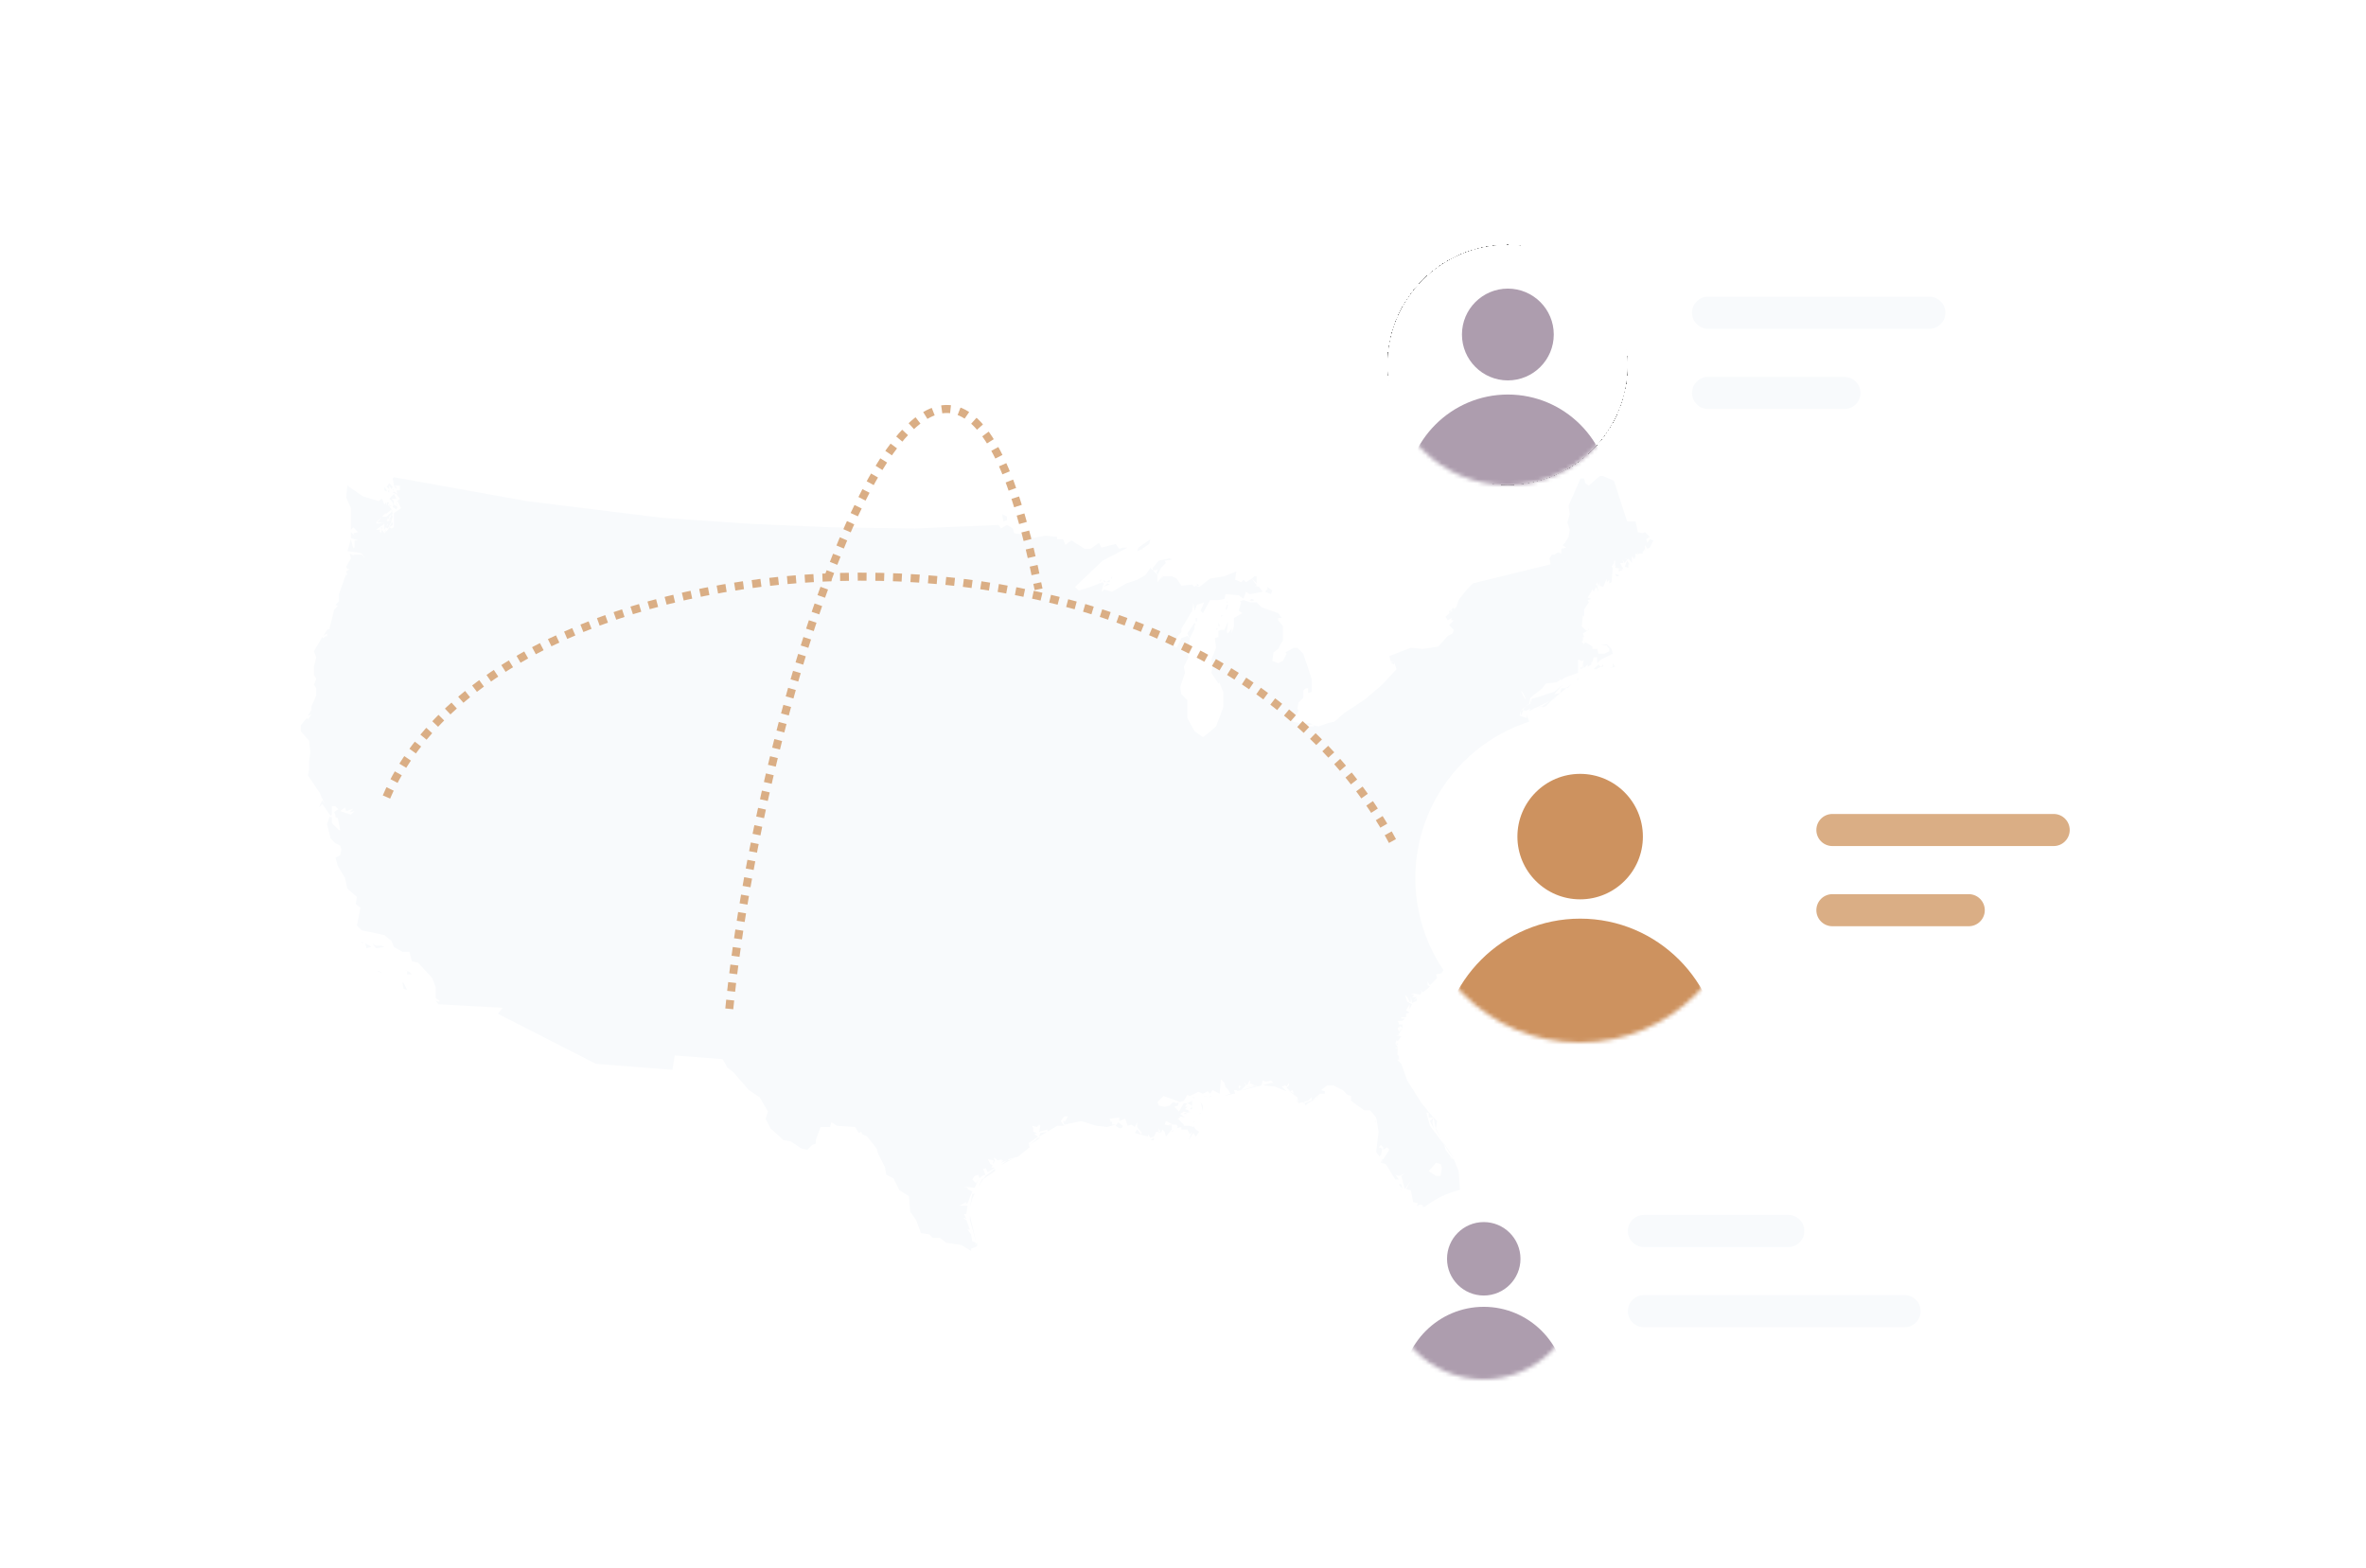 <svg width="590" height="391" viewBox="0 0 590 391" fill="none" xmlns="http://www.w3.org/2000/svg">
<path d="M355.687 310.811V311.405H354.793L355.389 310.811H355.687ZM352.111 311.703V312V311.703ZM354.793 311.405L354.495 311.703V311.405H354.793ZM359.56 309.324H359.262L359.56 308.729V309.324ZM360.156 308.729L359.858 309.324L360.156 308.432V308.729ZM361.05 308.134H361.348H361.05ZM361.944 307.837V307.54V307.837ZM362.242 307.54V306.945V307.54ZM355.985 309.919L356.283 310.513L355.687 310.811L355.985 310.513H356.283L355.985 309.919ZM358.071 309.919L358.368 309.621L358.071 309.919ZM356.581 309.919H356.283H356.581ZM358.071 309.621H357.475H358.071ZM357.475 309.919V310.513L356.581 309.324L357.177 309.621L357.475 309.919ZM358.666 304.864V304.566V304.864ZM364.328 302.782V301.89V302.188V302.782ZM363.732 304.864L362.54 306.945L363.732 304.269V303.972L364.328 303.674L363.732 304.864ZM364.328 300.701V300.403V300.701ZM314.567 270.669L310.098 271.858H309.8L313.673 270.669H314.865H314.567ZM344.96 289.104H344.662H344.96ZM243.948 295.943L244.842 294.159L245.14 293.862V294.159L243.948 295.943ZM248.716 291.483L249.014 291.186L249.61 290.591L248.716 291.483ZM358.071 281.671L357.475 281.373L358.071 281.671ZM248.12 292.078L246.332 293.267L245.14 294.159L245.736 293.267L248.12 291.483V292.078ZM357.475 278.697L357.177 279.887L357.475 281.373L356.581 279.589L357.475 278.697ZM342.874 279.887H343.172H342.874ZM342.874 279.887V279.589H343.172L342.874 279.887ZM285.962 284.347H286.26H285.962ZM287.75 283.752V284.347H286.856L287.75 283.752ZM289.538 283.752H288.942H289.538ZM290.432 283.752H290.134H290.432ZM259.145 283.752H259.443L256.761 285.536L258.847 283.752H259.145ZM292.219 282.265L292.517 281.671V282.265H292.219ZM288.942 282.563V282.265H289.538L288.942 282.563ZM292.815 281.671H292.517H292.815ZM291.325 280.481H292.219V280.779L291.325 280.481ZM297.583 279.887L297.881 279.589V279.887H297.583ZM298.179 279.589L298.477 278.995L298.179 279.589ZM355.985 300.998H355.389V300.701L355.985 300.998ZM355.389 300.701V300.998H354.793V300.701H355.389ZM354.495 300.701V300.998V300.701ZM353.601 300.701V300.998L353.303 300.701H353.601ZM349.727 296.835H350.621H349.429L348.833 296.538L349.727 296.835ZM349.727 296.538L348.833 295.349H349.429L349.727 296.538ZM345.556 290.591L344.662 289.996L345.556 290.591ZM243.352 309.621L241.863 304.269V301.89V300.998V303.08L243.352 309.621ZM348.536 295.943V295.349V295.943ZM348.238 295.051V295.349V294.457V295.051ZM243.054 297.727L242.459 298.917L241.863 300.998L242.459 297.727H243.054L243.948 296.241L243.054 297.727ZM362.54 288.807L361.348 287.32L359.56 284.347L360.156 285.239L362.54 288.807ZM348.536 262.938L348.238 262.046L348.536 261.154V262.343V262.938ZM279.705 281.373H279.109L278.215 280.779L278.811 279.887L280.003 280.779L279.705 281.373ZM328.572 273.642H328.274L328.87 273.345L328.572 273.642ZM325.294 274.832V275.129L324.698 274.832H324.996H325.294ZM326.188 275.129L325.592 275.724L325.294 275.129L328.274 273.94L326.188 275.129ZM299.371 277.805H299.073L299.371 277.508V277.805ZM296.689 276.616L297.285 276.021V276.616H296.689ZM296.391 276.616L296.689 276.021L296.391 276.616ZM302.052 273.345L301.754 273.642V273.345H302.052ZM298.477 273.642V273.94V273.642ZM297.881 273.642V273.94L297.285 273.642H297.881ZM297.285 274.832V275.724L296.093 275.129L297.285 274.534V274.832ZM296.391 277.211H296.689V277.508L296.391 277.211ZM295.497 277.508L296.093 277.805H295.199L295.497 277.508ZM299.967 276.913V277.211L299.371 274.832L299.967 275.724V276.913ZM301.456 273.642L299.967 273.345H300.265L301.456 273.642ZM304.436 273.048L302.946 273.345L304.436 273.048ZM378.63 221.904L377.737 222.796V221.904L379.226 221.012L378.63 221.904ZM380.418 220.715L379.226 221.012L380.418 219.823L379.524 216.552L380.418 217.742L380.716 219.526L380.418 220.715ZM378.928 215.957L378.034 215.363H378.63L378.928 215.957ZM376.843 223.391L377.439 222.796H377.737L377.439 223.094L376.843 223.391ZM90.494 234.988V235.285L89.898 234.988H90.196H90.494ZM375.055 226.662L374.161 226.365L375.055 226.662ZM369.989 228.446L369.095 229.338L368.797 230.23V229.635L369.691 228.743L369.989 228.446ZM367.606 232.014V232.311V232.609V232.014ZM367.308 234.096V234.69H367.01V234.393L367.308 234.096ZM92.282 235.88L92.58 236.177L91.388 236.474L91.09 235.285L92.282 235.88ZM94.368 242.124L94.964 242.421L95.262 242.719L94.07 242.124H94.368ZM93.772 235.88H95.262L95.858 236.177L93.772 236.474L92.878 235.285L93.772 235.88ZM359.56 242.719V242.421V242.719ZM101.519 246.881L100.625 246.584L100.327 245.097H100.625L101.519 246.881ZM102.115 242.421L102.711 243.016H101.519V242.124L100.625 241.826L102.115 242.421ZM375.353 226.662L375.651 225.472L376.843 223.688L375.651 225.472L375.353 226.662ZM374.161 226.365L372.969 226.662L371.479 227.257L372.671 226.662L373.863 226.365H374.161ZM380.716 185.628V185.926L381.312 184.142V184.736L380.716 185.628ZM380.418 187.115H379.822L380.716 186.223L380.418 187.115ZM406.342 140.729H406.044V141.621L405.15 141.324L405.746 139.837L406.342 140.729ZM404.554 141.919V142.216L403.66 142.513V141.919H404.554ZM403.66 143.703H403.064L402.766 143.108L403.66 143.405V143.703ZM402.17 165.409L402.766 166.301L401.276 166.598L402.17 166.301V165.409ZM399.786 166.301H399.19L399.786 165.706V166.301ZM398.594 165.706L399.19 166.301L397.998 166.896H397.402L398.594 165.706ZM394.125 166.896V166.598V166.301L394.423 166.598L394.125 166.896ZM394.721 166.598L394.423 166.896L394.721 165.409V165.706V166.598ZM402.17 164.517V163.625V164.517ZM347.642 165.111V165.706L347.046 165.409L346.748 165.111H347.642ZM361.348 154.704V155.002V154.11V154.704ZM361.944 152.326L361.348 152.92V152.326H361.944ZM362.54 151.434V152.028L362.242 152.326L361.944 152.028L362.54 151.434ZM249.908 128.241L251.1 128.835V129.727L250.206 130.025L249.908 128.241ZM298.179 154.11H298.477V155.002H298.179V154.11ZM304.138 156.191H303.84V155.299L304.138 155.894V156.191ZM305.032 153.515L304.436 153.812V153.218V153.515H305.032ZM303.244 157.083V156.786H303.84L303.244 157.083ZM297.881 155.299L298.179 155.894H297.881V156.786L296.689 159.165L296.093 157.975L297.881 155.299ZM317.249 147.271L316.951 148.163L315.461 147.568L316.057 146.973V146.379L317.249 147.271ZM313.375 145.784H313.077V145.487L313.375 145.784ZM313.375 145.487L312.183 144.297L312.779 143.703H313.375V145.487ZM299.073 146.081H299.371H298.477V145.487L299.073 146.081ZM305.926 152.028H305.628L305.926 150.839H306.224L305.926 152.028ZM312.183 148.163L312.779 148.46L312.183 148.163ZM312.779 149.649L312.183 149.947L311.587 149.649L312.183 149.352L312.779 149.649ZM306.224 150.244H305.926V149.947L306.224 150.244ZM88.111 136.566V135.972V135.674V135.972V136.566ZM275.831 146.081L275.235 146.379L276.129 145.487L276.725 145.784L275.831 146.081ZM276.725 145.189H275.831L276.725 144.595V145.189ZM97.646 129.727H97.05L97.646 128.241L97.944 128.835L97.646 129.727ZM275.831 145.189H275.235V144.595L275.831 145.189ZM95.262 132.106L94.964 131.511H95.262V132.106ZM292.219 139.54L290.432 139.837L290.73 140.432L289.538 141.621L288.644 143.405L288.346 142.513H288.644V141.919L288.346 142.216H287.452V141.621L288.942 139.837L291.623 139.242L292.219 139.54ZM277.321 144.297H277.023L277.321 143.703V144.297ZM96.156 132.701H95.858L96.156 132.106V132.701ZM274.341 145.189V144.595H274.639L274.341 145.189ZM97.944 130.917L97.05 131.511L97.646 130.322H97.944V130.917ZM286.856 134.485L286.558 135.674L284.77 136.864H285.068L283.578 137.458L283.876 136.566L286.856 134.485ZM97.646 126.159H97.05V125.862L97.646 126.159ZM98.242 123.186L98.838 124.375H97.646L98.242 124.97L97.944 126.457L98.242 125.862L99.135 126.457L98.838 127.051L97.944 126.457V125.267L97.05 124.375L98.242 123.186ZM98.838 121.996L98.242 121.104L98.838 121.402V121.996ZM96.454 122.294V122.591L95.858 122.294V121.402L96.454 122.294ZM97.646 121.104L97.944 121.402L97.646 121.996L97.05 121.104V121.996L96.454 121.402L97.05 120.51L97.646 121.104ZM96.752 118.726H96.454H96.752ZM97.05 122.591V122.888L96.752 122.591L97.05 121.996V122.591ZM97.944 122.294V121.996L98.242 122.294H97.944ZM393.529 169.572H393.231L393.529 168.977V169.274V169.572ZM390.847 169.274L391.145 168.977L390.847 169.274ZM384.59 176.113L383.696 176.411L383.1 176.708L384.292 176.113H384.59ZM385.484 176.113L384.59 176.411V176.113L387.272 174.329L385.484 176.113ZM379.822 177.005V177.303L379.226 178.492V177.303L379.822 177.005ZM389.655 170.761L387.569 173.14L389.059 172.842L389.357 171.653H390.549V171.356L390.847 171.653L392.039 170.464L387.272 174.329L388.165 174.032L381.908 177.005L382.802 176.708L381.312 177.303L381.61 176.708L380.418 177.303L379.822 177.005L380.418 176.113L381.61 175.519V174.626L381.908 175.221V174.329L387.569 172.545L389.655 170.761ZM323.804 176.708V176.113V176.411V176.708ZM378.034 196.035L377.737 195.441L377.439 195.738L377.737 196.333L376.545 198.414L375.949 203.172L375.055 203.766V206.145V205.55L374.757 206.442L374.161 205.55V203.172L374.757 202.28V201.09L375.353 200.495L374.757 200.198L375.353 199.901L373.863 200.198L374.161 198.711H372.969L373.565 197.819H372.969V196.63L372.671 197.819V197.225L372.075 198.414L371.181 197.225V197.819L369.989 196.63H370.287L370.883 196.035H370.287L369.989 195.738H371.479L371.777 194.846L371.479 195.441L369.989 194.549L369.691 195.441V193.954L370.883 194.549L370.287 193.657L370.883 193.359L369.989 192.765L369.095 193.657V192.467H370.287L370.883 191.575L369.989 192.467L369.095 191.575L369.691 190.088L371.479 189.494H370.287L370.883 188.602H371.479L371.181 188.304V187.71L370.287 188.602L370.883 187.71L369.989 188.304V188.899L369.095 189.791V188.899L368.797 190.088V189.791H367.903L368.201 190.088L367.903 190.683L368.201 190.98L367.606 190.683L368.201 191.575H367.01L367.903 191.872L368.201 192.467H367.903H368.797H367.606L368.797 193.359H367.903L368.201 193.657V194.846L369.989 197.819L367.903 197.225L367.606 195.738L367.903 196.63L368.201 197.522L369.989 198.414L370.883 199.901L369.691 199.306V199.901L368.797 199.306H367.606L367.01 197.819V199.306L365.818 197.522L364.924 198.711H364.328V197.225L365.222 196.035V194.549H364.924L365.222 195.738L364.03 196.333V199.306H364.924L365.818 198.414L367.01 199.603H369.095L369.691 200.495L371.479 201.09V201.685L371.181 201.388L371.479 203.469L370.287 203.172V203.469L367.01 200.495L366.116 200.198H365.818L367.01 200.495L370.287 203.469L371.777 203.766L371.181 204.064H372.075V205.55L371.181 204.956L371.777 206.145H371.181L368.797 204.361V204.956L370.883 206.442H371.777L372.671 207.929L371.777 208.226L370.287 207.037L369.691 207.334L368.797 206.442L368.201 207.334L367.606 206.442L366.116 207.037H367.606L367.903 207.334L369.691 207.632L369.989 207.334L370.287 207.929L371.479 208.821V209.416L372.075 209.119H372.969L372.671 208.226H374.757L375.949 210.903L377.439 212.984L379.524 215.957L378.034 215.065L375.353 210.011V211.2L375.651 210.903L375.949 211.497L375.055 211.2L375.353 211.497L375.651 212.092L375.949 212.687V211.795L377.439 214.768L375.949 212.984L376.545 213.876L374.757 212.984L375.651 214.173L375.055 214.768L374.161 214.173L374.757 215.065L372.969 214.768L374.161 215.065L372.671 215.957L371.777 215.66L371.479 214.173L371.181 213.876L371.777 216.849L373.863 215.957L374.757 216.552V215.957L375.949 215.66V216.849L375.651 217.147L376.545 217.742L375.651 218.039H376.545V215.957H377.439V215.363L378.63 215.957V218.634L377.737 218.039L376.545 220.715L375.055 220.418V220.715L374.757 219.823L374.161 220.715L373.565 219.823L374.161 219.526L372.969 219.823L373.565 220.715L370.287 220.418L371.181 221.012L374.757 221.607L373.565 222.796L374.161 222.499V222.796L372.969 224.283L370.883 223.391L371.777 224.58H373.565L373.863 223.688L374.757 224.283L374.161 223.688H375.055V223.094V224.283L375.651 223.688V223.391H375.949V224.58L375.055 225.77L374.161 225.472L374.757 226.365L373.863 225.472L373.565 226.365H373.863L371.479 226.959L371.181 226.662V226.959L370.287 228.149H369.691L369.989 227.554L369.095 226.959L369.989 227.554L369.691 228.149L369.989 228.446L369.095 229.338L367.903 230.825L367.308 234.096V232.311L367.01 232.014V234.393H364.328L362.242 236.177L360.156 239.15V240.934L359.56 240.34L359.858 239.15L359.56 240.042V240.934L360.156 241.232L359.858 242.124L359.56 241.826L359.858 242.124L359.56 242.421V242.719L358.071 243.016L358.368 243.908L356.581 245.692L355.985 244.8V245.692L356.581 245.989L355.985 246.584L354.793 247.476L354.197 246.881L354.495 247.476L354.197 248.071L352.409 247.773L351.813 248.071H352.707L352.111 248.665H353.303L352.409 249.557L353.303 248.963V249.557L352.111 250.152L351.813 248.665V249.855H351.515L350.919 248.665L350.323 248.071L350.919 249.855L352.111 250.449L351.515 251.639V250.747V250.449L350.621 251.936L351.515 252.531L350.621 252.828V253.72H349.429V254.018H350.323L349.727 254.612H348.536L348.833 255.207V255.504H349.727V256.396L348.833 255.504L349.429 255.802L348.536 256.396L348.833 257.288L349.727 256.396L348.833 257.883L348.536 257.586L348.833 258.18H347.94L349.429 258.478L348.536 259.667L348.238 259.37L347.94 260.262H348.536V260.559L347.94 260.262L348.536 261.154L347.94 261.451H348.536L348.238 262.046L348.536 263.235H348.833V264.425L348.536 264.127V264.425L349.429 265.317L350.919 269.48L354.495 275.129L357.177 278.4L358.368 279.589L358.071 281.373L359.56 284.347L358.071 281.671L357.475 278.697H356.283V277.508H355.687L356.581 280.779L360.156 285.536L360.454 286.726L362.242 289.104V288.807H361.348L362.54 289.104L363.732 292.078L364.328 300.106V298.917L363.732 300.998V304.566H362.242L361.348 305.458H360.156L358.666 306.053L358.071 305.458V304.864L358.368 304.566L358.666 304.864H359.56L359.262 305.458L359.858 304.864L358.071 304.269L355.985 300.998L354.197 300.403L353.303 300.701L353.601 300.106L352.409 299.809L351.813 296.835L350.621 296.538L351.813 294.457L350.323 296.538L349.429 293.267L350.323 292.673L348.833 293.267L347.94 292.97L348.833 294.159H347.94L345.556 290.294L344.364 289.996V289.402L344.662 289.996V289.104L344.96 289.402L344.662 289.104H344.96L346.45 286.726L345.854 286.131L344.96 286.726V286.131L344.066 285.239L344.364 285.536L343.768 286.131L344.662 286.428L344.364 288.212L343.172 287.32L344.066 287.618V288.51L343.172 287.32L343.768 282.265L343.172 278.697L341.682 276.913H340.192L336.915 274.534V273.345L336.021 273.048L334.829 271.858L332.445 270.669H330.955L329.466 271.858L330.061 272.156L329.168 271.858L330.359 272.156V272.75H330.061H329.168L327.082 274.534V273.642L326.188 274.534L323.804 275.129L323.506 274.832L323.208 273.94L323.804 275.129L323.506 273.642L321.122 271.858L322.612 272.75L323.208 272.156L322.612 272.75L322.314 271.858L321.718 272.156L320.824 271.264L321.42 270.669V270.074L320.824 270.966L320.526 270.669L319.633 270.966L320.824 272.156L317.845 270.966L314.865 270.669L316.951 270.074H317.547L316.951 269.48L315.759 269.777L314.865 269.48L314.567 270.669H313.375L310.693 271.264L312.779 270.669L311.587 270.074L311.885 269.777L311.587 269.48L310.991 270.669L310.098 269.777L310.693 270.669L309.502 271.858L308.31 272.156L309.502 270.966L308.906 270.669V271.858H307.714L308.012 272.75H307.714L305.032 273.345L306.82 272.75L305.926 271.264H305.628L305.33 270.074L304.436 269.182L304.138 272.75L302.35 271.858L301.754 272.75L301.158 272.156L299.967 272.75L298.477 272.156H298.179H299.073L296.689 273.345L296.093 273.048L295.199 274.534L294.305 274.832L290.134 273.345L288.644 274.832L288.942 275.724L290.432 276.021L291.623 275.724L292.517 274.832L293.411 275.129V274.832V275.129L294.007 274.832L293.709 275.724L292.815 276.021L294.007 277.211L295.199 275.129H296.093L295.497 276.021H296.093L295.497 276.616L296.391 276.913V277.508H296.093L295.199 277.211L294.305 277.805L295.497 278.697L294.007 278.4L294.305 278.697L293.709 278.995L295.199 280.481V280.779H296.689H296.391L297.583 281.076V280.779L298.179 281.671L299.073 282.265H298.477H299.073L298.179 283.455L297.583 282.563L296.391 284.347L297.285 282.265L296.689 282.86L296.093 281.671H294.603V281.076L293.411 281.373L293.709 281.076L293.411 280.481H292.517L290.73 279.589L290.432 280.481L292.219 280.779V281.671L290.73 283.455L290.432 282.265L289.836 281.671L289.538 282.563L288.942 281.373V282.265H288.346L287.75 283.455L286.856 283.752L286.26 282.86V283.455L282.982 282.563L283.578 281.671L284.472 282.86L284.77 282.563L283.578 281.076V279.887L282.982 281.076L282.088 280.481L281.195 280.779L280.599 278.995L279.109 279.589V278.697L276.725 278.995L277.023 279.887L277.321 279.589V280.481H278.215L276.129 281.076L273.447 280.779L269.574 279.589L265.402 280.481L265.104 279.589H265.7L266.296 278.4H265.402L264.508 279.589L265.402 280.779H263.614L259.145 283.455L259.443 282.563L261.231 282.265V281.671L259.145 282.265L259.443 280.779L259.145 280.481L258.549 281.076L257.357 280.779L257.655 281.373V282.265L258.549 282.563L257.953 282.86L258.847 283.455L256.761 284.942H256.463L256.761 286.131L253.781 288.51L251.398 289.104V289.402L252.887 288.807L249.61 290.591L251.1 289.402L249.61 289.996L250.206 289.402H249.61L249.908 289.104L248.716 289.402L248.12 288.807H247.822L248.12 289.402L247.822 289.996L247.524 290.294L247.822 289.402L246.332 289.104L246.928 290.294L247.524 290.591L247.226 291.186H248.12L246.332 292.375L245.736 291.186V291.483H245.14L245.736 292.97L244.842 293.267L244.246 293.862L244.842 292.673L244.246 293.862L243.948 292.97L243.054 293.267L242.459 294.159L243.352 295.051L243.948 294.159L243.054 296.241L240.373 295.943L241.267 296.241V296.538L242.459 297.133L241.267 300.106L240.373 300.403L240.969 300.106V299.809L239.777 300.403L239.181 299.214L239.777 300.403L239.181 300.701H241.267L240.969 302.782H240.373L240.969 303.972L240.373 303.674V303.972L240.969 304.269L241.863 306.648H241.267L242.161 307.837L242.459 309.621L243.352 309.919L243.054 310.513L243.65 309.919V310.811L242.161 311.405V312L239.777 310.513L235.903 309.919L234.413 308.729H232.626L231.732 307.837L229.646 307.54L228.454 304.269L226.964 302.188L226.666 298.322L224.282 296.835L222.793 293.862L221.005 292.97L220.707 291.186L218.919 287.618L218.621 286.428L216.237 283.455L215.045 282.86L214.747 282.265L214.152 282.563L213.258 281.076L208.788 280.779L207.298 279.887L207 281.076H204.616L203.425 284.347V285.239L202.531 285.536L201.339 286.726L199.849 286.428L197.167 284.644L195.379 284.347L192.102 281.373L190.91 278.995L191.506 277.211L189.42 273.642L186.738 271.858L182.865 267.398L181.375 266.209L180.183 264.127L168.264 263.235L167.668 266.803L148.598 265.317L124.165 252.828L125.357 251.342L109.266 250.449L108.67 249.557L109.564 249.855V249.557L108.67 248.963V246.287L107.777 243.908L104.201 240.042L102.711 239.745L102.115 237.366H100.327L98.242 236.177L97.646 234.69L95.858 233.203L90.196 232.014L89.004 230.825L89.898 226.365L88.707 225.472L89.004 223.688L86.621 221.607L86.025 218.931L84.237 215.957L83.641 213.876L84.833 213.281L85.131 211.795L84.833 210.903L83.641 210.308L82.449 209.119L81.555 205.55L82.151 203.766H82.747V205.253L84.535 207.037H84.833L84.237 204.064L83.641 203.766V203.172L83.343 202.577L83.641 202.28L84.535 201.685L84.833 202.28L87.515 203.172L88.409 202.28L89.004 203.469L88.409 202.28L87.217 202.577L88.111 201.685L86.323 202.28L86.025 201.388L84.833 202.28L83.641 201.09H82.747V203.172L82.449 203.469L80.363 200.495L79.469 201.388L80.363 199.603L80.959 200.495L79.767 197.819L76.788 193.359L77.086 191.872V189.791L77.384 187.71L77.086 184.736L75 182.357V180.871L76.49 179.087L76.788 179.384L77.682 178.195L76.788 178.492L77.682 177.005V176.113L78.874 173.437V171.653L78.278 170.761L78.874 169.274L78.278 168.382V166.301L78.874 163.922L78.278 162.435L80.363 158.867L80.661 159.165L81.257 158.57L81.555 158.867V157.975L80.661 158.57L81.555 157.083L82.449 156.786H82.151L83.343 152.028L84.237 151.136L83.641 150.839L84.535 149.947V148.163L86.323 143.108V143.405H86.621L86.323 142.513L87.217 141.919H86.621L86.323 141.324L87.515 139.242L87.217 138.053L88.409 138.648L88.111 138.35H88.707H90.196L91.09 139.242H91.984H91.09L90.196 138.053L89.004 137.756L86.621 137.458L87.515 134.485L88.111 136.864V136.566H88.409V134.782H89.302L87.515 134.188V132.701L88.409 133.593L88.111 132.998L89.302 132.701L88.111 131.511L87.515 132.106V126.754L86.323 124.078L86.621 121.104L90.494 123.78L94.368 124.97L95.262 124.375L95.858 125.862L96.156 125.267L96.454 126.159V125.267H97.05L96.752 125.862L97.646 127.051L96.156 128.241V127.051V127.943L93.772 130.322L94.07 130.619L95.858 130.322H94.07L95.262 128.835H96.454L97.646 127.646V126.754L97.944 128.241H97.646L97.05 128.835V128.241V129.727L96.752 129.133L96.454 130.025L97.646 129.727V130.025L96.752 131.809L96.156 131.511L96.752 130.917V130.619L95.858 132.106V130.619L93.772 132.106H94.964L94.07 132.701L94.368 132.106L94.964 132.998L95.262 132.106L95.858 132.998L96.752 132.106L97.05 131.511L97.646 131.809L98.242 131.511V127.943L100.029 126.754L99.135 124.97L98.838 125.267L99.135 126.457L98.838 125.862V124.97H99.135L99.731 124.375L98.838 123.186L97.944 122.888L98.242 122.591L99.135 123.186L98.838 122.294H99.731V121.104H98.242L97.944 119.32L98.242 119.023L131.316 124.97L164.987 129.133L186.738 130.619L207.298 131.511L228.156 131.809L249.014 130.917L249.61 131.809L251.1 130.917L252.59 131.809L252.887 132.998L257.357 133.593L257.655 134.188L260.635 133.593L263.614 133.89V134.485H265.104L265.7 135.972L266.296 135.377L267.19 134.782L270.468 136.864H271.957L274.043 135.377L274.639 136.566L278.215 135.674L279.109 136.864L280.003 136.566H281.195L274.937 139.837L268.084 146.379L268.978 147.271L271.957 146.379L274.937 145.189L275.235 145.487L274.639 147.568L275.235 147.271V146.973L277.321 147.568L280.897 145.487L283.578 144.595L285.664 143.405L286.856 141.621L287.452 142.216L288.644 143.405V145.189L290.134 143.405L289.538 144.595L290.134 143.703H292.219L293.411 144.297L294.603 146.081L297.285 145.784L297.881 146.379L298.179 146.081L299.073 146.379L301.754 144.297L305.33 143.703L308.31 142.513L308.012 144.595L309.502 145.189L310.098 144.595L310.693 145.189L312.183 144.297L313.375 146.081H312.779L313.971 146.379L314.865 147.568L311.885 148.163H311.587L310.693 147.568L310.098 149.352L308.906 148.46L305.628 148.163L305.33 149.352L303.84 149.649H301.754L299.967 152.92L299.371 152.326L300.265 150.244L298.477 150.839L297.881 152.326L297.583 150.244L297.285 152.326L294.603 156.786V157.678L293.709 158.57L292.815 160.651V161.246L293.411 161.543L294.603 159.165L296.093 158.57L296.689 159.165L296.093 163.03L296.391 163.922L295.199 166.301L295.497 167.788L294.305 171.356L294.603 173.14L296.093 174.626V179.087L297.881 182.357L299.967 183.844L301.158 182.952L303.244 181.168L305.032 176.411V172.545L304.138 170.464V170.166L303.84 170.464L302.052 167.788L302.35 166.301L302.052 164.517L303.244 161.543L302.946 159.165L303.84 158.867V157.38L304.436 157.083H305.33L306.224 155.002L305.926 157.678L306.224 157.975L307.118 156.786V157.975L307.714 156.191V154.11L309.8 152.92L308.906 152.326L309.502 150.244L309.204 149.947L310.098 149.649L311.885 150.244H313.375L314.567 151.434L318.739 152.92L319.633 154.11H318.739V154.704L319.93 156.191V159.759L319.335 160.651L318.739 161.841L317.547 162.733L317.249 164.814L318.739 165.409L319.93 164.814L320.824 163.03L320.526 162.733L322.612 161.543H323.506L324.996 163.03L327.082 169.274V172.545L326.188 172.842V171.653H325.592L324.996 172.248V174.032L323.804 175.221L323.506 176.708L323.804 177.303L322.314 179.979L325.294 180.573L326.188 180.276L327.38 180.573L324.996 181.168H327.678L327.38 180.871L328.87 181.168L331.253 180.276L332.743 179.979L335.127 177.897L340.49 174.329L344.662 170.761L348.238 166.896L347.642 165.111L346.748 164.814L346.45 163.625L351.813 161.543L354.793 161.841L358.666 161.246L361.05 158.57L362.242 157.975L362.54 157.083L361.348 155.894L362.54 154.704H361.944V154.11L361.05 154.704L360.454 153.812L363.136 151.434L363.732 149.649L365.818 146.973L367.308 145.487L386.676 140.729L386.378 139.242L386.974 138.35H387.569L388.463 137.756L389.357 138.053V136.864L390.549 136.566L389.655 135.972L390.251 135.377L391.145 133.89L391.443 132.106L390.847 130.322L391.443 128.241L391.145 126.159L394.125 119.32H395.019L395.317 120.51L396.211 121.104L398.892 118.726H399.786L402.468 119.915L405.746 130.025H407.831L408.427 132.701L409.619 132.998L410.215 132.701L411.407 133.89L410.513 134.485L410.811 135.377L411.407 134.485L411.705 134.782L411.407 134.485L412.301 134.782L411.407 136.566L410.811 136.864L410.215 135.972V137.458L409.917 136.864V137.458H409.619V138.053H408.725V138.35L408.427 137.756V138.35L407.831 138.053V139.54L407.533 138.648V139.54L406.937 138.648V140.432L406.044 139.242V139.54L405.15 139.242L405.746 139.54L405.15 140.432L404.554 139.54L404.852 140.432H403.958L404.852 141.919L402.766 141.621L403.064 140.729L402.766 141.324V139.837H402.468V140.432L401.872 141.324L402.17 141.621L401.872 145.189L401.276 145.487V144.595L400.68 145.189V144.297L399.786 146.379L399.19 145.189L399.786 146.379L398.892 146.081V145.189L398.594 146.081L398.892 147.271L398.296 145.189L397.998 145.784L398.296 146.081L398.594 147.568L397.998 146.379L397.402 147.568L397.104 146.973L395.913 149.055L396.806 149.352L395.913 149.649L396.211 150.244L395.019 152.028V153.812L394.721 153.515L394.423 156.191L395.317 157.083L395.913 157.38L396.211 156.786V157.083L394.721 157.975L395.019 158.867H394.721V159.759L394.423 160.057L395.019 160.651L395.317 160.057H395.019L396.211 160.651L397.402 161.543L397.104 161.246V161.841H398.296L398.594 163.03H400.084L399.786 163.625L400.084 163.03L401.276 162.435V161.543H400.978L400.68 160.949H399.19L400.68 160.651L401.872 161.841L402.17 163.03L399.19 164.517L398.296 165.409V163.922H397.402L397.104 165.111H396.806V165.706L395.913 166.301V165.706L395.019 166.598L394.721 165.409L395.019 164.517L394.721 164.814H394.423V165.409V164.814L393.529 164.517V167.788L390.251 168.977L389.357 169.572L388.463 169.274L389.059 169.572L388.165 170.166L385.484 170.464L384.59 171.653L381.61 174.032L381.312 175.519L380.418 176.113L379.822 176.708L380.418 174.032L379.822 172.842L379.226 172.248L380.418 174.626L379.822 176.708L379.226 177.303L378.928 178.492L380.716 179.087V178.195L381.312 179.979L381.61 183.844H381.312V182.06V181.763V184.439L380.418 185.926H379.822V186.818H379.524V187.115L379.822 187.71L378.928 188.304H379.524L378.63 190.98L377.737 191.575V189.494L375.949 189.791L372.969 188.007L372.671 187.115L373.565 185.628L375.055 184.439L375.353 183.249L374.757 184.439L373.565 185.034L372.671 187.115L375.353 192.17L377.439 192.765V193.657L376.843 193.359L377.439 193.954L376.843 194.549L377.737 193.954L378.034 196.035ZM395.317 166.301V165.706V166.301ZM394.423 164.814H394.125H394.423ZM393.231 163.625V163.922V163.625ZM393.231 163.922H393.529H393.231ZM393.529 163.922V164.517V163.922ZM358.071 289.996L356.283 292.078L358.071 293.267H359.262L359.56 291.186L359.262 290.294L358.071 289.996ZM393.529 164.517L394.125 164.814L393.529 164.517ZM375.651 204.064V203.766V204.064ZM375.353 205.55H375.055L375.353 204.956V205.55ZM377.439 199.901L376.843 200.198L378.034 196.333L377.439 199.901ZM372.969 199.901L372.671 200.198V199.901H372.969ZM372.671 198.711H372.075V198.414L372.671 198.711Z" fill="#F8FAFC"/>
<g filter="url(#filter0_ddd_7749_14328)">
<rect x="345.438" y="58.5" width="59" height="59" rx="29.5" stroke="black" shape-rendering="crispEdges"/>
<circle cx="374.938" cy="88" r="30" fill="white"/>
<mask id="mask0_7749_14328" style="mask-type:alpha" maskUnits="userSpaceOnUse" x="344" y="58" width="61" height="60">
<circle cx="374.938" cy="88" r="30" fill="white"/>
</mask>
<g mask="url(#mask0_7749_14328)">
<path d="M375.009 95.393C360.929 95.393 349.473 106.849 349.473 120.93C349.473 121.416 349.867 121.81 350.353 121.81H399.666C400.152 121.81 400.546 121.416 400.546 120.93C400.546 106.849 389.09 95.393 375.009 95.393Z" fill="#AD9DAE"/>
<path d="M375.01 91.871C381.332 91.871 386.458 86.745 386.458 80.423C386.458 74.101 381.332 68.976 375.01 68.976C368.688 68.976 363.562 74.101 363.562 80.423C363.562 86.745 368.688 91.871 375.01 91.871Z" fill="#AD9DAE"/>
</g>
</g>
<path d="M481.117 74H425.937C423.728 74 421.938 75.791 421.938 78C421.938 80.209 423.728 82 425.937 82H481.117C483.326 82 485.117 80.209 485.117 78C485.117 75.791 483.326 74 481.117 74Z" fill="#F8FAFC"/>
<path d="M459.938 94H425.937C423.728 94 421.938 95.791 421.938 98C421.938 100.209 423.728 102 425.937 102H459.938C462.147 102 463.938 100.209 463.938 98C463.938 95.791 462.147 94 459.938 94Z" fill="#F8FAFC"/>
<g filter="url(#filter1_ddd_7749_14328)">
<circle cx="392.938" cy="216" r="41" fill="white"/>
<mask id="mask1_7749_14328" style="mask-type:alpha" maskUnits="userSpaceOnUse" x="351" y="175" width="83" height="82">
<circle cx="392.938" cy="216" r="41" fill="white"/>
</mask>
<g mask="url(#mask1_7749_14328)">
<path d="M393.037 226.104C373.794 226.104 358.137 241.761 358.137 261.004C358.137 261.669 358.676 262.208 359.34 262.208H426.734C427.398 262.208 427.937 261.669 427.937 261.004C427.937 241.761 412.28 226.104 393.037 226.104Z" fill="#CD925F"/>
<path d="M393.036 221.29C401.676 221.29 408.681 214.285 408.681 205.645C408.681 197.004 401.676 190 393.036 190C384.395 190 377.391 197.004 377.391 205.645C377.391 214.285 384.395 221.29 393.036 221.29Z" fill="#CD925F"/>
</g>
</g>
<path d="M512.117 203H456.937C454.728 203 452.938 204.791 452.938 207C452.938 209.209 454.728 211 456.937 211H512.117C514.326 211 516.117 209.209 516.117 207C516.117 204.791 514.326 203 512.117 203Z" fill="#DAAE85"/>
<path d="M490.938 223H456.937C454.728 223 452.938 224.791 452.938 227C452.938 229.209 454.728 231 456.937 231H490.938C493.147 231 494.938 229.209 494.938 227C494.938 224.791 493.147 223 490.938 223Z" fill="#DAAE85"/>
<g filter="url(#filter2_ddd_7749_14328)">
<circle cx="368.938" cy="317" r="24" fill="white"/>
<mask id="mask2_7749_14328" style="mask-type:alpha" maskUnits="userSpaceOnUse" x="344" y="293" width="49" height="48">
<circle cx="368.938" cy="317" r="24" fill="white"/>
</mask>
<g mask="url(#mask2_7749_14328)">
<path d="M368.996 322.914C357.731 322.914 348.566 332.079 348.566 343.344C348.566 343.732 348.882 344.048 349.271 344.048H388.721C389.11 344.048 389.425 343.732 389.425 343.344C389.425 332.079 380.26 322.914 368.996 322.914Z" fill="#AD9DAE"/>
<path d="M368.998 320.096C374.056 320.096 378.156 315.996 378.156 310.938C378.156 305.88 374.056 301.78 368.998 301.78C363.94 301.78 359.84 305.88 359.84 310.938C359.84 315.996 363.94 320.096 368.998 320.096Z" fill="#AD9DAE"/>
</g>
</g>
<path d="M445.938 303H409.937C407.728 303 405.938 304.791 405.938 307C405.938 309.209 407.728 311 409.937 311H445.938C448.147 311 449.938 309.209 449.938 307C449.938 304.791 448.147 303 445.938 303Z" fill="#F8FAFC"/>
<path d="M474.938 323H409.937C407.728 323 405.938 324.791 405.938 327C405.938 329.209 407.728 331 409.938 331H474.938C477.147 331 478.938 329.209 478.938 327C478.938 324.791 477.147 323 474.938 323Z" fill="#F8FAFC"/>
<path d="M96.371 198.763C125.831 129.863 297.839 117.461 347.256 209.787" stroke="#DAAE85" stroke-width="2" stroke-dasharray="2.2 2.2"/>
<path d="M181.859 251.602C189.669 172.334 235.524 28.641 258.983 146.968" stroke="#DAAE85" stroke-width="2" stroke-dasharray="2.2 2.2"/>
<defs>
<filter id="filter0_ddd_7749_14328" x="341.938" y="55" width="67" height="68" filterUnits="userSpaceOnUse" color-interpolation-filters="sRGB">
<feFlood flood-opacity="0" result="BackgroundImageFix"/>
<feColorMatrix in="SourceAlpha" type="matrix" values="0 0 0 0 0 0 0 0 0 0 0 0 0 0 0 0 0 0 127 0" result="hardAlpha"/>
<feOffset dx="1" dy="2"/>
<feGaussianBlur stdDeviation="1.5"/>
<feComposite in2="hardAlpha" operator="out"/>
<feColorMatrix type="matrix" values="0 0 0 0 0.122 0 0 0 0 0.122 0 0 0 0 0.122 0 0 0 0.05 0"/>
<feBlend mode="normal" in2="BackgroundImageFix" result="effect1_dropShadow_7749_14328"/>
<feColorMatrix in="SourceAlpha" type="matrix" values="0 0 0 0 0 0 0 0 0 0 0 0 0 0 0 0 0 0 127 0" result="hardAlpha"/>
<feOffset dy="1"/>
<feGaussianBlur stdDeviation="0.5"/>
<feComposite in2="hardAlpha" operator="out"/>
<feColorMatrix type="matrix" values="0 0 0 0 0.443 0 0 0 0 0.439 0 0 0 0 0.439 0 0 0 0.1 0"/>
<feBlend mode="normal" in2="effect1_dropShadow_7749_14328" result="effect2_dropShadow_7749_14328"/>
<feColorMatrix in="SourceAlpha" type="matrix" values="0 0 0 0 0 0 0 0 0 0 0 0 0 0 0 0 0 0 127 0" result="hardAlpha"/>
<feOffset/>
<feGaussianBlur stdDeviation="1.5"/>
<feComposite in2="hardAlpha" operator="out"/>
<feColorMatrix type="matrix" values="0 0 0 0 0.122 0 0 0 0 0.122 0 0 0 0 0.122 0 0 0 0.15 0"/>
<feBlend mode="normal" in2="effect2_dropShadow_7749_14328" result="effect3_dropShadow_7749_14328"/>
<feBlend mode="normal" in="SourceGraphic" in2="effect3_dropShadow_7749_14328" result="shape"/>
</filter>
<filter id="filter1_ddd_7749_14328" x="348.938" y="172" width="89" height="90" filterUnits="userSpaceOnUse" color-interpolation-filters="sRGB">
<feFlood flood-opacity="0" result="BackgroundImageFix"/>
<feColorMatrix in="SourceAlpha" type="matrix" values="0 0 0 0 0 0 0 0 0 0 0 0 0 0 0 0 0 0 127 0" result="hardAlpha"/>
<feOffset dx="1" dy="2"/>
<feGaussianBlur stdDeviation="1.5"/>
<feComposite in2="hardAlpha" operator="out"/>
<feColorMatrix type="matrix" values="0 0 0 0 0.122 0 0 0 0 0.122 0 0 0 0 0.122 0 0 0 0.05 0"/>
<feBlend mode="normal" in2="BackgroundImageFix" result="effect1_dropShadow_7749_14328"/>
<feColorMatrix in="SourceAlpha" type="matrix" values="0 0 0 0 0 0 0 0 0 0 0 0 0 0 0 0 0 0 127 0" result="hardAlpha"/>
<feOffset dy="1"/>
<feGaussianBlur stdDeviation="0.5"/>
<feComposite in2="hardAlpha" operator="out"/>
<feColorMatrix type="matrix" values="0 0 0 0 0.443 0 0 0 0 0.439 0 0 0 0 0.439 0 0 0 0.1 0"/>
<feBlend mode="normal" in2="effect1_dropShadow_7749_14328" result="effect2_dropShadow_7749_14328"/>
<feColorMatrix in="SourceAlpha" type="matrix" values="0 0 0 0 0 0 0 0 0 0 0 0 0 0 0 0 0 0 127 0" result="hardAlpha"/>
<feOffset/>
<feGaussianBlur stdDeviation="1.5"/>
<feComposite in2="hardAlpha" operator="out"/>
<feColorMatrix type="matrix" values="0 0 0 0 0.122 0 0 0 0 0.122 0 0 0 0 0.122 0 0 0 0.15 0"/>
<feBlend mode="normal" in2="effect2_dropShadow_7749_14328" result="effect3_dropShadow_7749_14328"/>
<feBlend mode="normal" in="SourceGraphic" in2="effect3_dropShadow_7749_14328" result="shape"/>
</filter>
<filter id="filter2_ddd_7749_14328" x="341.938" y="290" width="55" height="56" filterUnits="userSpaceOnUse" color-interpolation-filters="sRGB">
<feFlood flood-opacity="0" result="BackgroundImageFix"/>
<feColorMatrix in="SourceAlpha" type="matrix" values="0 0 0 0 0 0 0 0 0 0 0 0 0 0 0 0 0 0 127 0" result="hardAlpha"/>
<feOffset dx="1" dy="2"/>
<feGaussianBlur stdDeviation="1.5"/>
<feComposite in2="hardAlpha" operator="out"/>
<feColorMatrix type="matrix" values="0 0 0 0 0.122 0 0 0 0 0.122 0 0 0 0 0.122 0 0 0 0.05 0"/>
<feBlend mode="normal" in2="BackgroundImageFix" result="effect1_dropShadow_7749_14328"/>
<feColorMatrix in="SourceAlpha" type="matrix" values="0 0 0 0 0 0 0 0 0 0 0 0 0 0 0 0 0 0 127 0" result="hardAlpha"/>
<feOffset dy="1"/>
<feGaussianBlur stdDeviation="0.5"/>
<feComposite in2="hardAlpha" operator="out"/>
<feColorMatrix type="matrix" values="0 0 0 0 0.443 0 0 0 0 0.439 0 0 0 0 0.439 0 0 0 0.1 0"/>
<feBlend mode="normal" in2="effect1_dropShadow_7749_14328" result="effect2_dropShadow_7749_14328"/>
<feColorMatrix in="SourceAlpha" type="matrix" values="0 0 0 0 0 0 0 0 0 0 0 0 0 0 0 0 0 0 127 0" result="hardAlpha"/>
<feOffset/>
<feGaussianBlur stdDeviation="1.5"/>
<feComposite in2="hardAlpha" operator="out"/>
<feColorMatrix type="matrix" values="0 0 0 0 0.122 0 0 0 0 0.122 0 0 0 0 0.122 0 0 0 0.15 0"/>
<feBlend mode="normal" in2="effect2_dropShadow_7749_14328" result="effect3_dropShadow_7749_14328"/>
<feBlend mode="normal" in="SourceGraphic" in2="effect3_dropShadow_7749_14328" result="shape"/>
</filter>
</defs>
</svg>
